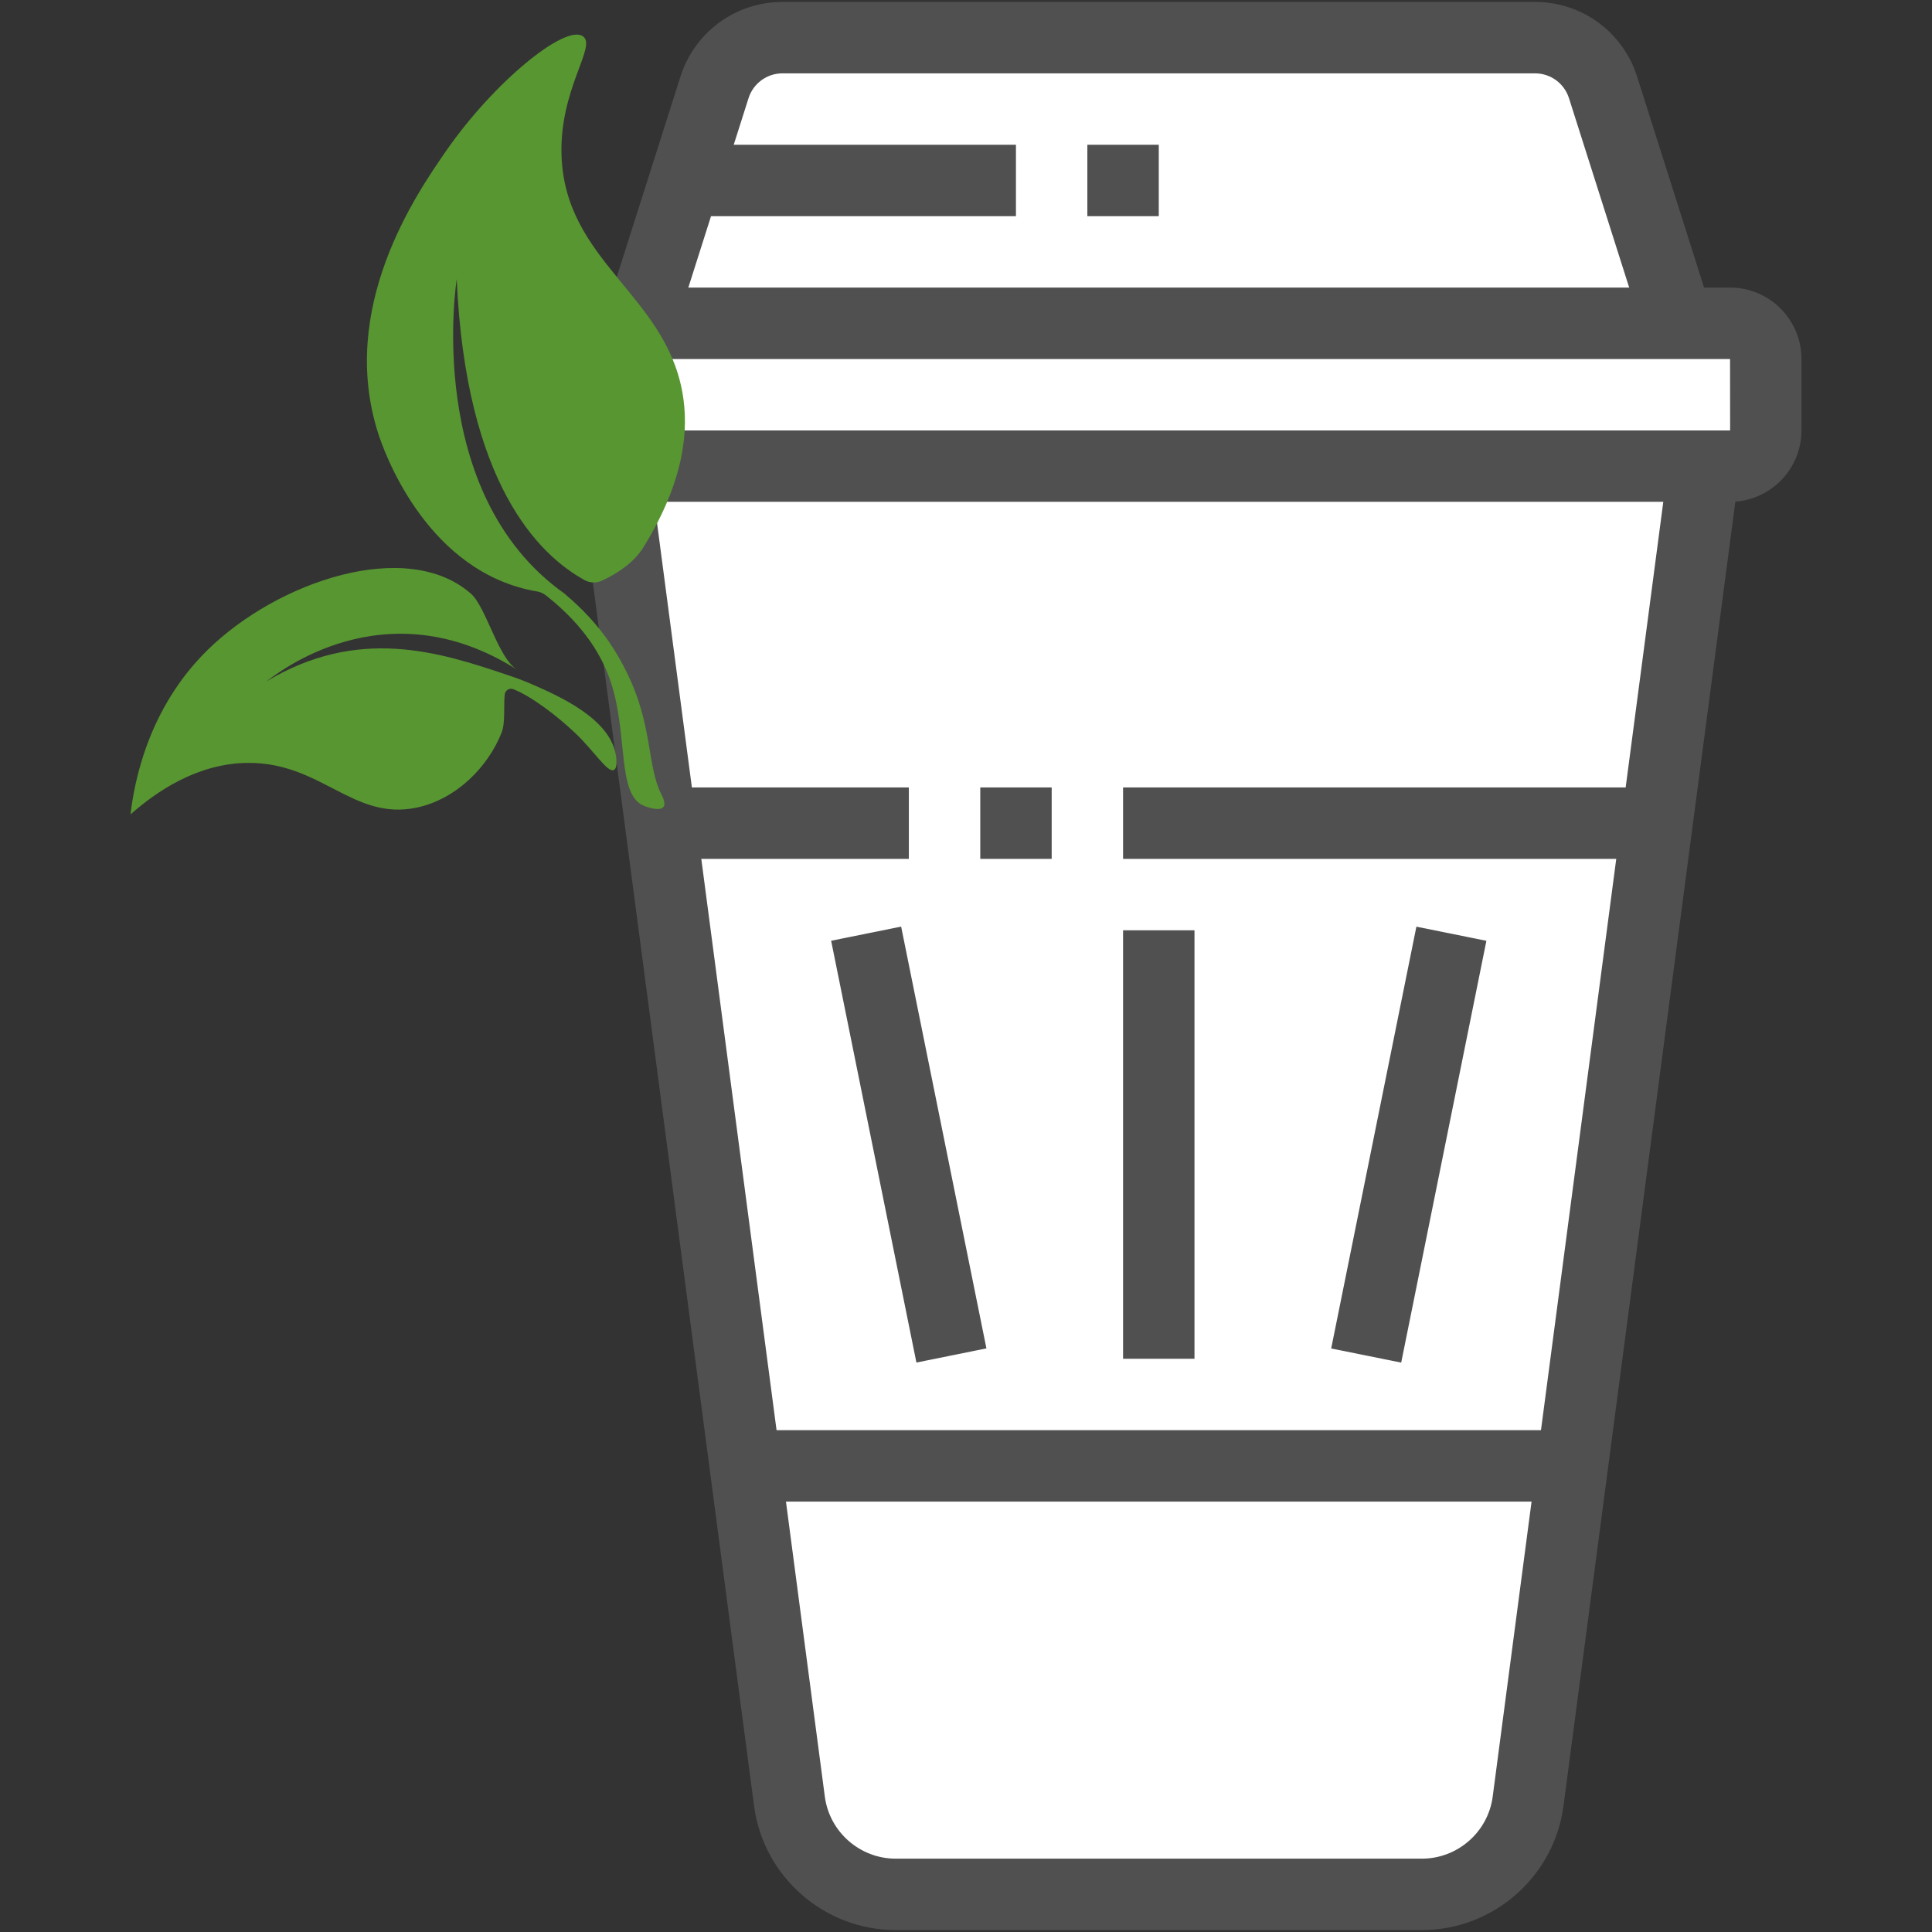 <?xml version="1.0" encoding="UTF-8"?><svg id="b" xmlns="http://www.w3.org/2000/svg" viewBox="0 0 501 501"><rect x="0" y="0" width="501" height="501" fill="#333333" stroke="none"/><g id="c"><rect x="297.73" y="240.16" width="94.91" height="22.14" transform="translate(-75.7 179.65) rotate(-26.4)" style="fill:#505050; stroke-width:0px;"/><polygon points="213.8 482.98 203.51 461.02 193.26 380.13 159.58 137.02 154.3 121.51 143.79 115.06 143.79 88.29 165.84 83.84 189.09 17.59 199.39 11.41 397.76 9.35 414.93 20.33 435.14 83.84 453.36 85.54 460.23 117.81 441.88 120.87 394.33 472.68 375.8 491.22 229.59 490.53 213.8 482.98" style="fill:#fff; fill-rule:evenodd; stroke-width:0px;"/><path d="m448.64,130.13H152.34c-10.21,0-18.52-8.31-18.52-18.52v-18.52c0-10.21,8.31-18.52,18.52-18.52h296.29c10.21,0,18.52,8.3,18.52,18.52v18.52c0,10.2-8.3,18.52-18.52,18.52m-296.29-37.03v18.52h296.31l-.02-18.52H152.34Z" style="fill:#505050; stroke-width:0px;"/><rect x="177.62" y="37.54" width="85.83" height="18.52" style="fill:#505050; stroke-width:0px;"/><rect x="281.97" y="37.54" width="18.52" height="18.52" style="fill:#505050; stroke-width:0px;"/><path d="m426.31,86.64l-19.44-61.16c-1.23-3.86-4.77-6.46-8.82-6.46h-195.13c-4.05,0-7.59,2.6-8.82,6.46l-19.44,61.16-17.65-5.6,19.44-61.17c3.68-11.58,14.32-19.37,26.47-19.37h195.13c12.16,0,22.8,7.79,26.48,19.37l19.42,61.17-17.65,5.6Z" style="fill:#505050; stroke-width:0px;"/><path d="m368.72,500.5h-136.46c-18.52,0-34.31-13.84-36.72-32.21l-45.62-346.2,18.36-2.43,45.61,346.22c1.21,9.19,9.11,16.1,18.37,16.1h136.46c9.26,0,17.16-6.92,18.36-16.09l45.62-346.23,18.36,2.43-45.62,346.21c-2.42,18.36-18.2,32.2-36.72,32.2" style="fill:#505050; stroke-width:0px;"/><rect x="291.23" y="241.24" width="18.52" height="111.11" style="fill:#505050; stroke-width:0px;"/><rect x="171.3" y="204.2" width="64.38" height="18.52" style="fill:#505050; stroke-width:0px;"/><rect x="254.2" y="204.2" width="18.52" height="18.52" style="fill:#505050; stroke-width:0px;"/><rect x="291.23" y="204.2" width="138.45" height="18.52" style="fill:#505050; stroke-width:0px;"/><rect x="193.26" y="370.87" width="214.46" height="18.52" style="fill:#505050; stroke-width:0px;"/><rect x="226.41" y="241" width="18.52" height="111.59" transform="translate(-54.15 52.6) rotate(-11.43)" style="fill:#505050; stroke-width:0px;"/><rect x="309.51" y="287.54" width="111.59" height="18.52" transform="translate(2.07 596.13) rotate(-78.58)" style="fill:#505050; stroke-width:0px;"/><path d="m151.17,9.41c-4.59-3.22-23.09,11.83-35.51,29.76-7.62,11-28.12,40.6-17.54,73.36,1.16,3.58,11.49,34.01,38.59,40.33.88.2,1.75.38,2.6.52.81.14,1.58.47,2.23.99,10.27,8.07,14.81,16.21,16.94,22.77,4.37,13.4,1.49,28.8,8.4,31.78.92.4,4.22,1.52,5.15.35.72-.91-.28-2.81-.56-3.35-3.73-7.37-2.15-18.01-9.06-31.8-2.38-4.76-6.54-12.16-15.69-19.88-.22-.21-.18-.16-.3-.28-36.82-26.06-27.99-81.53-27.99-81.53,2.38,52.93,21.22,71.41,33.13,77.99,1.41.77,3.1.84,4.55.15,4.18-1.97,8.33-4.74,10.76-8.68,10.75-17.41,11.79-30.6,10.09-40.1-4.55-25.48-30.5-34.08-31.35-61.57-.53-17.25,9.23-28.23,5.56-30.8" style="fill:#589631; fill-rule:evenodd; stroke-width:0px;"/><path d="m159.19,199.67c1.05-.53.6-3.35.52-3.84-1.52-9.44-14.62-15.23-21.09-18.1-2.55-1.13-4.9-2-6.96-2.67-17.86-6.05-38.75-12.68-62.63,1.67-.12.09-.19.13-.21.13.07-.04.14-.08.21-.13,2.46-1.73,30.56-24.87,64.96-3.13-4.8-3.03-7.99-16.22-11.84-19.62-16.55-14.6-50.18-3.29-68.39,14.64-15.54,15.29-18.97,34.53-19.92,42.57,6.68-5.89,17.35-13.31,30.57-13.36,18.96-.08,27.21,15.06,43.62,11.6,10.31-2.17,18.56-10.58,22.06-19.5,1-2.53.48-7.17.79-9.83.13-1.11,1.26-1.79,2.29-1.37,4.79,1.94,11.19,6.84,15.84,11.22,5.14,4.84,8.54,10.54,10.17,9.71" style="fill:#589631; fill-rule:evenodd; stroke-width:0px;"/></g><g id="d"><rect width="501" height="501" style="fill:none; stroke-width:0px;"/></g></svg>
